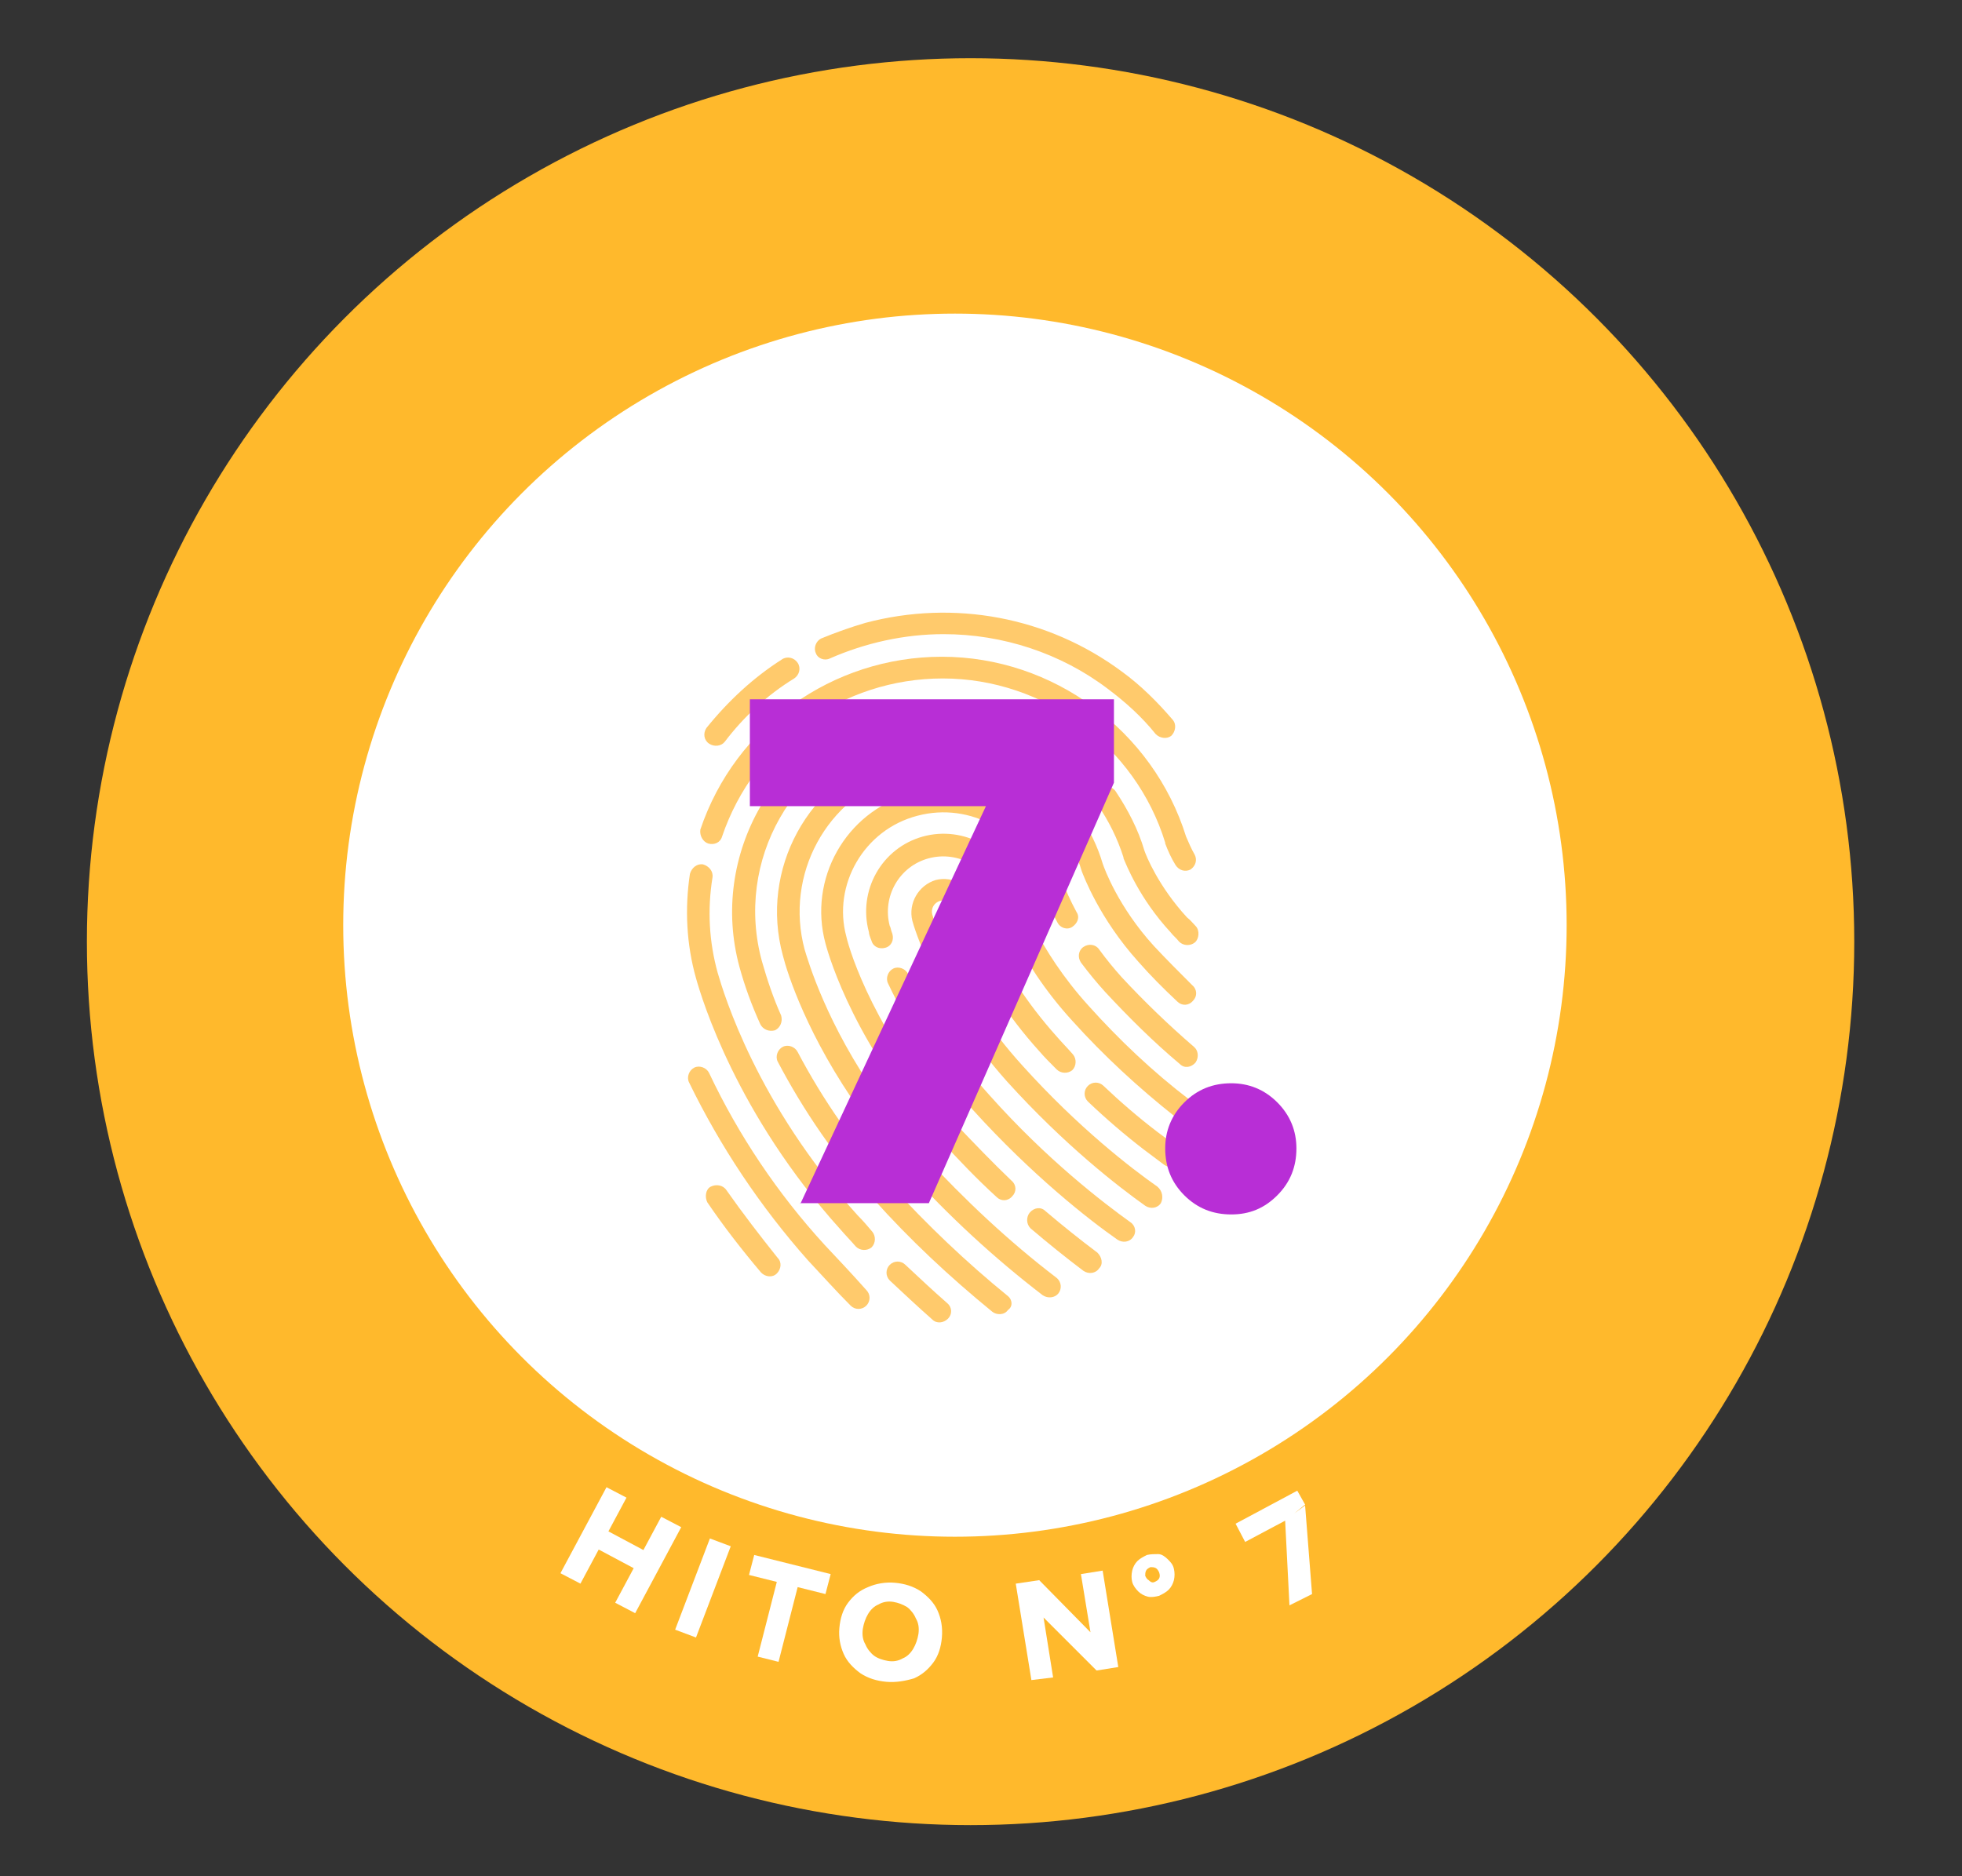 <?xml version="1.0" encoding="utf-8"?>
<!-- Generator: Adobe Illustrator 24.0.2, SVG Export Plug-In . SVG Version: 6.00 Build 0)  -->
<svg version="1.1" id="Capa_1" xmlns="http://www.w3.org/2000/svg" xmlns:xlink="http://www.w3.org/1999/xlink" x="0px" y="0px"
	 viewBox="0 0 225.8 216" style="enable-background:new 0 0 225.8 216;" xml:space="preserve">
<rect x="0" y="0" width="225.8" height="216" fill="#333333" stroke="none"/>
<style type="text/css">
	.st0{fill:#FFFFFF;}
	.st1{fill:#E5E5E5;}
	.st2{fill:#2A41C3;}
	.st3{fill:#30B5EC;}
	.st4{fill:#3C3C3B;}
	.st5{fill:#88D3EA;}
	.st6{fill:#2F64EA;}
	.st7{fill:#2842C1;}
	.st8{fill:#0088E2;}
	.st9{fill:#2342CA;}
	.st10{fill:#A84DEF;}
	.st11{fill-rule:evenodd;clip-rule:evenodd;fill:#00EF6C;}
	.st12{fill:none;stroke:#FFFFFF;stroke-width:2;stroke-linecap:round;stroke-linejoin:round;stroke-miterlimit:10;}
	.st13{clip-path:url(#SVGID_2_);}
	.st14{fill:#3A5EB1;}
	.st15{clip-path:url(#SVGID_2_);fill:url(#SVGID_3_);}
	.st16{clip-path:url(#SVGID_5_);}
	.st17{fill:#00B7F1;}
	.st18{clip-path:url(#SVGID_7_);}
	.st19{clip-path:url(#SVGID_2_);fill:#2342CB;}
	.st20{clip-path:url(#SVGID_2_);fill:#9DD0FF;}
	.st21{clip-path:url(#SVGID_2_);fill:#3875FF;}
	.st22{fill:#2342CB;}
	.st23{fill:#9DD0FF;}
	.st24{fill:#3875FF;}
	.st25{fill-rule:evenodd;clip-rule:evenodd;fill:#66D5F7;}
	.st26{clip-path:url(#SVGID_9_);}
	.st27{fill:#00EF6C;}
	.st28{clip-path:url(#SVGID_9_);fill:url(#SVGID_10_);}
	.st29{clip-path:url(#SVGID_12_);}
	.st30{fill:#10AF5B;}
	.st31{clip-path:url(#SVGID_9_);fill:#10AF5B;}
	.st32{clip-path:url(#SVGID_9_);fill:#7CE5A6;}
	.st33{fill:#F255E7;}
	.st34{clip-path:url(#SVGID_14_);}
	.st35{clip-path:url(#SVGID_14_);fill:url(#SVGID_15_);}
	.st36{clip-path:url(#SVGID_17_);}
	.st37{fill:#FC7917;}
	.st38{clip-path:url(#SVGID_14_);fill:#FFB92C;}
	.st39{clip-path:url(#SVGID_14_);fill:#FC7917;}
	.st40{clip-path:url(#SVGID_14_);fill:#FC9D35;}
	.st41{clip-path:url(#SVGID_19_);}
	.st42{clip-path:url(#SVGID_19_);fill:url(#SVGID_20_);}
	.st43{clip-path:url(#SVGID_22_);}
	.st44{clip-path:url(#SVGID_19_);fill:#2342CB;}
	.st45{clip-path:url(#SVGID_19_);fill:#9DD0FF;}
	.st46{clip-path:url(#SVGID_19_);fill:#3875FF;}
	.st47{fill:#30B4EB;}
	.st48{fill:#30B4EB;stroke:#00A0E9;stroke-miterlimit:10;}
	.st49{fill:#1B39B9;}
	.st50{fill:#FF43C5;}
	.st51{fill:#FFDB00;}
	.st52{fill:#082897;}
	.st53{fill:#F0FBFF;}
	.st54{clip-path:url(#SVGID_26_);}
	.st55{clip-path:url(#SVGID_28_);}
	.st56{fill:#00C6F4;}
	.st57{fill:#FC9D35;}
	.st58{fill:#B82ED6;}
	.st59{fill-rule:evenodd;clip-rule:evenodd;fill:#FFFFFF;}
	.st60{fill:#FFB92C;}
	.st61{fill:#FFCA6C;}
	.st62{clip-path:url(#SVGID_44_);}
	.st63{clip-path:url(#SVGID_46_);}
	.st64{clip-path:url(#SVGID_48_);}
	.st65{fill:#FFB92C;stroke:#FFB92C;stroke-width:5;stroke-miterlimit:10;}
	.st66{fill:#FFB92C;stroke:#FFB92C;stroke-width:0.75;stroke-miterlimit:10;}
	.st67{fill:none;}
	.st68{fill:#7CE5A6;}
	.st69{clip-path:url(#SVGID_60_);}
	.st70{clip-path:url(#SVGID_62_);}
	.st71{clip-path:url(#SVGID_64_);}
	.st72{fill:#FFFFF8;}
	.st73{fill:#3FC97D;}
	.st74{fill:#2A41C5;}
	.st75{fill:#D60909;}
	.st76{fill:#FF193C;}
	.st77{fill:#FF6161;}
	.st78{fill:#FF8383;}
	.st79{fill:#CE06AA;}
	.st80{fill:#FF99E9;}
	.st81{fill:#8606CC;}
	.st82{fill:#D07CF7;}
	.st83{fill-rule:evenodd;clip-rule:evenodd;fill:#FF8383;}
	.st84{fill:#FF8383;stroke:#FF8383;stroke-miterlimit:10;}
	.st85{fill:#30B4EB;stroke:#30B4EB;stroke-miterlimit:10;}
	.st86{fill:#00EF6C;stroke:#00EF6C;stroke-miterlimit:10;}
	.st87{fill:#FF99E9;stroke:#FF99E9;stroke-miterlimit:10;}
	.st88{fill:#D07CF7;stroke:#D07CF7;stroke-miterlimit:10;}
	.st89{fill:#FC9D35;stroke:#FC9D35;stroke-miterlimit:10;}
	.st90{fill:#D6F0FB;stroke:#D6F0FB;stroke-miterlimit:10;}
</style>
<g>
	<g>
		<circle class="st60" cx="111.7" cy="108.4" r="101.7"/>
		<circle class="st0" cx="109.9" cy="106.5" r="70.4"/>
		<g>
			<g>
				<path class="st0" d="M64.5,181.1l5.3-9.9l2.3,1.2l-5.3,9.9L64.5,181.1z M68.2,178l1.1-2.1l6,3.2l-1.1,2.1L68.2,178z M70.8,184.5
					l5.3-9.9l2.3,1.2l-5.3,9.9L70.8,184.5z"/>
				<path class="st0" d="M77.7,187.6l4-10.5l2.4,0.9l-4,10.5L77.7,187.6z"/>
				<path class="st0" d="M87.2,190.7l2.2-8.6l-3.2-0.8l0.6-2.3l8.8,2.2l-0.6,2.3l-3.2-0.8l-2.2,8.6L87.2,190.7z"/>
				<path class="st0" d="M102,193.6c-1.1-0.1-2.1-0.4-3-1c-0.8-0.6-1.5-1.3-1.9-2.2c-0.4-0.9-0.6-1.9-0.5-3c0.1-1.1,0.4-2.1,1-2.9
					c0.6-0.8,1.3-1.4,2.3-1.8c0.9-0.4,2-0.6,3.1-0.5s2.1,0.4,3,1c0.8,0.6,1.5,1.3,1.9,2.2c0.4,0.9,0.6,1.9,0.5,3.1
					c-0.1,1.1-0.4,2.1-1,2.9c-0.6,0.8-1.3,1.4-2.2,1.8C104.2,193.5,103.1,193.7,102,193.6z M102.2,191.2c0.6,0.1,1.2,0,1.7-0.3
					c0.5-0.2,0.9-0.6,1.2-1.1c0.3-0.5,0.5-1.1,0.6-1.7c0.1-0.7,0-1.3-0.3-1.8c-0.2-0.5-0.6-1-1-1.3c-0.5-0.3-1-0.5-1.6-0.6
					c-0.6-0.1-1.2,0-1.7,0.3c-0.5,0.2-0.9,0.6-1.2,1.1c-0.3,0.5-0.5,1.1-0.6,1.7c-0.1,0.7,0,1.3,0.3,1.8c0.2,0.5,0.6,1,1,1.3
					S101.6,191.1,102.2,191.2z"/>
				<path class="st0" d="M118.7,193.4l-1.8-11.1l2.7-0.4l5.9,6l-1.1-6.7l2.5-0.4l1.8,11.1l-2.5,0.4l-6.1-6.1l1.1,6.9L118.7,193.4z"
					/>
				<path class="st0" d="M133.4,183.7c-0.4,0.1-0.9,0.2-1.3,0.1s-0.8-0.3-1.1-0.6c-0.3-0.3-0.6-0.7-0.7-1.1c-0.1-0.4-0.1-0.8,0-1.3
					c0.1-0.4,0.3-0.8,0.6-1.1c0.3-0.3,0.7-0.5,1.1-0.7c0.4-0.1,0.9-0.1,1.3-0.1s0.8,0.3,1.1,0.6s0.6,0.6,0.7,1.1
					c0.1,0.4,0.1,0.9,0,1.3c-0.1,0.4-0.3,0.8-0.6,1.1S133.8,183.5,133.4,183.7z M132.9,182.1c0.2-0.1,0.4-0.2,0.5-0.4
					c0.1-0.2,0.1-0.4,0-0.7c-0.1-0.2-0.2-0.4-0.4-0.5c-0.2-0.1-0.4-0.1-0.6-0.1c-0.2,0.1-0.4,0.2-0.5,0.4c-0.1,0.2-0.1,0.4-0.1,0.6
					c0.1,0.2,0.2,0.4,0.4,0.5C132.5,182.2,132.7,182.2,132.9,182.1z"/>
				<path class="st0" d="M143.3,177.5l-1.1-2.1l7.1-3.8l0.9,1.6L148,175L143.3,177.5z M148.4,184.8l-0.5-9.8l2.3-1.7l0.8,10.2
					L148.4,184.8z"/>
			</g>
		</g>
		<g>
			<g>
				<path class="st61" d="M94.9,143.3c-5.4-5.9-9.9-12.6-13.3-19.8c-0.3-0.6-1.1-0.9-1.7-0.6s-0.9,1.1-0.6,1.7c0,0,0,0,0,0
					c3.6,7.4,8.2,14.3,13.7,20.5c1.6,1.7,3.2,3.5,4.9,5.2c0.5,0.5,1.3,0.5,1.8,0c0.5-0.5,0.5-1.3,0-1.8c0,0,0,0,0,0
					C98.1,146.7,96.5,145,94.9,143.3z"/>
				<path class="st61" d="M83.6,137c-0.4-0.6-1.2-0.7-1.8-0.4s-0.7,1.2-0.4,1.8c0,0,0,0,0,0c1.9,2.8,4,5.5,6.2,8.1
					c0.5,0.5,1.3,0.6,1.8,0.1s0.6-1.3,0.1-1.8l0,0C87.5,142.3,85.5,139.7,83.6,137L83.6,137z"/>
				<path class="st61" d="M95.5,75.8c4.1-1.8,8.6-2.8,13.1-2.8c6.8,0,13.5,2.2,18.9,6.3c2,1.5,3.9,3.2,5.5,5.2
					c0.5,0.5,1.3,0.6,1.8,0.2c0.5-0.5,0.6-1.3,0.2-1.8c0,0,0,0,0,0c-1.8-2.1-3.7-4-5.9-5.6c-8.5-6.3-19.3-8.3-29.5-5.6
					c-1.7,0.5-3.4,1.1-5.1,1.8c-0.6,0.3-0.9,1.1-0.6,1.7C94.1,75.8,94.9,76.1,95.5,75.8L95.5,75.8z"/>
				<path class="st61" d="M81.6,85.6c0.6,0.4,1.4,0.3,1.8-0.2c2.2-2.9,4.9-5.4,8-7.3c0.6-0.4,0.8-1.2,0.4-1.8
					c-0.4-0.6-1.2-0.8-1.8-0.4c-3.3,2.1-6.2,4.8-8.7,7.9C80.9,84.4,81,85.2,81.6,85.6C81.6,85.6,81.6,85.6,81.6,85.6z"/>
				<path class="st61" d="M81.5,97.1c0.7,0.2,1.4-0.1,1.6-0.8c0,0,0,0,0,0c3.7-10.9,13.9-18.2,25.4-18.2c11.7,0,22.2,7.8,25.6,18.9
					c0,0,0,0.1,0,0.1c0.3,0.8,0.7,1.7,1.2,2.5c0.4,0.6,1.1,0.8,1.7,0.5c0.6-0.4,0.8-1.1,0.5-1.7c-0.4-0.7-0.7-1.4-1-2.1
					c-3.8-12.2-15.3-20.7-28.1-20.7c-12.6,0-23.8,8-27.8,19.9C80.5,96.2,80.9,96.9,81.5,97.1L81.5,97.1z"/>
				<path class="st61" d="M98.7,139.9c-11.6-12.8-15.4-25.5-16.1-27.9c-1-3.6-1.2-7.3-0.6-11c0.1-0.7-0.4-1.3-1.1-1.5
					c-0.7-0.1-1.3,0.4-1.5,1.1c0,0,0,0,0,0c-0.6,4-0.4,8.1,0.7,12c0.7,2.5,4.7,15.7,16.6,28.9c0.6,0.7,1.2,1.3,1.8,2
					c0.5,0.5,1.3,0.5,1.8,0.1c0.5-0.5,0.5-1.3,0.1-1.8C99.9,141.2,99.3,140.5,98.7,139.9L98.7,139.9z"/>
				<path class="st61" d="M109,150c-1.6-1.4-3.2-2.9-4.8-4.4c-0.5-0.5-1.3-0.5-1.8,0c-0.5,0.5-0.5,1.3,0,1.8c1.6,1.5,3.2,3,4.9,4.5
					c0.5,0.5,1.3,0.4,1.8-0.1C109.6,151.3,109.6,150.5,109,150L109,150z"/>
				<path class="st61" d="M137.6,106.6c-0.3-0.3-0.6-0.7-1-1c-3.3-3.6-4.7-7.1-4.9-7.7c-0.7-2.4-1.9-4.7-3.3-6.8
					c-0.4-0.6-1.2-0.7-1.8-0.3c-0.6,0.4-0.7,1.2-0.3,1.8c0,0,0,0,0,0c1.3,1.9,2.3,3.9,3,6.1c0,0,0,0,0,0.1c0.3,0.7,1.8,4.6,5.4,8.5
					c0.3,0.4,0.7,0.7,1,1.1c0.5,0.5,1.3,0.5,1.8,0.1S138.1,107.1,137.6,106.6L137.6,106.6z"/>
				<path class="st61" d="M102.9,84c7.2-2,14.8-0.1,20.3,4.9c0.5,0.5,1.3,0.4,1.8-0.1s0.4-1.3-0.1-1.8c-6.1-5.6-14.7-7.7-22.7-5.5
					C89.3,85,81.6,98.4,85.1,111.3c0.6,2.2,1.4,4.4,2.4,6.6c0.3,0.6,1,0.9,1.7,0.7c0.6-0.3,0.9-1,0.7-1.7c-0.9-2-1.6-4.1-2.2-6.2
					C84.5,99.1,91.3,87.1,102.9,84L102.9,84z"/>
				<path class="st61" d="M116,149.2c-4.8-3.9-9.3-8.2-13.5-12.8c-4.2-4.6-7.8-9.8-10.7-15.3c-0.3-0.6-1.1-0.9-1.7-0.6
					c-0.6,0.3-0.9,1.1-0.6,1.7c0,0,0,0,0,0c3,5.7,6.7,11.1,11,15.8c4.2,4.7,8.8,9,13.7,13c0.5,0.4,1.4,0.4,1.8-0.2
					C116.6,150.4,116.5,149.6,116,149.2L116,149.2z"/>
				<path class="st61" d="M124.5,100.3c0.2,0.5,2,5.4,6.5,10.4c1.4,1.6,2.9,3.1,4.5,4.6c0.5,0.5,1.3,0.5,1.8-0.1
					c0.5-0.5,0.5-1.3-0.1-1.8l0,0c-1.5-1.5-3-3-4.4-4.5c-4.1-4.5-5.7-8.9-5.9-9.5c-2.4-8.1-9.9-13.7-18.4-13.7
					c-0.7,0-1.3,0.6-1.3,1.3s0.6,1.3,1.3,1.3C115.9,88.4,122.4,93.2,124.5,100.3C124.5,100.3,124.5,100.3,124.5,100.3L124.5,100.3z"
					/>
				<path class="st61" d="M99.1,128c0.4,0.6,1.2,0.7,1.8,0.3s0.7-1.2,0.3-1.8c-6.1-8.6-8.2-15.9-8.6-17.2c-2.3-8.6,2.5-17.5,11-20.2
					c0.7-0.2,1-0.9,0.8-1.6c-0.2-0.7-0.9-1-1.6-0.8C93,89.8,87.4,100.1,90.1,110C90.6,112,92.9,119.3,99.1,128z"/>
				<path class="st61" d="M121.6,147.1c-5.5-4.2-10.6-9-15.3-14.1c-0.7-0.8-1.5-1.7-2.2-2.5c-0.4-0.5-1.2-0.6-1.8-0.2
					c-0.5,0.4-0.6,1.2-0.2,1.8c0,0,0,0,0,0c0.7,0.9,1.5,1.8,2.3,2.6c4.8,5.3,10,10.1,15.6,14.4c0.6,0.4,1.4,0.3,1.8-0.2
					S122.2,147.6,121.6,147.1C121.7,147.2,121.6,147.1,121.6,147.1z"/>
				<path class="st61" d="M137.4,120.5c-2.9-2.5-5.7-5.2-8.3-8c-0.9-1-1.8-2.1-2.6-3.2c-0.4-0.6-1.2-0.7-1.8-0.3
					c-0.6,0.4-0.7,1.2-0.3,1.8c0.9,1.2,1.8,2.3,2.8,3.4c2.7,2.9,5.5,5.7,8.6,8.3c0.5,0.5,1.3,0.4,1.8-0.2
					C138,121.7,137.9,120.9,137.4,120.5L137.4,120.5z"/>
				<path class="st61" d="M105.6,93.9c6.1-1.6,12.3,1.9,14.1,7.9c0,0,0,0,0,0c0.1,0.3,0.7,2,2,4.4c0.3,0.6,1.1,0.9,1.7,0.5
					s0.9-1.1,0.5-1.7c-0.7-1.3-1.3-2.6-1.8-4c-2.2-7.5-9.9-11.8-17.4-9.6c-7.4,2.1-11.7,9.8-9.7,17.2c0.5,1.9,3.6,12,13.2,22.6
					c2.1,2.3,4.2,4.5,6.5,6.6c0.5,0.5,1.3,0.5,1.8-0.1c0.5-0.5,0.5-1.3-0.1-1.8l0,0c-2.2-2.1-4.3-4.3-6.4-6.5
					c-9.2-10.2-12.2-19.8-12.6-21.6C95.8,101.9,99.4,95.5,105.6,93.9L105.6,93.9z"/>
				<path class="st61" d="M126.3,144.2c-2-1.5-4-3.1-6-4.8c-0.5-0.5-1.3-0.4-1.8,0.2c-0.4,0.5-0.4,1.3,0.1,1.8
					c2,1.7,4.1,3.4,6.1,4.9c0.6,0.4,1.4,0.3,1.8-0.3C127,145.5,126.8,144.7,126.3,144.2L126.3,144.2z"/>
				<path class="st61" d="M136.9,126.6c-4.2-3.2-8.1-6.9-11.6-10.8c-6-6.6-8-12.9-8.1-13.3c-1.3-4.8-6.3-7.5-11-6.2
					c-4.7,1.3-7.5,6.2-6.2,11c0,0.2,0.1,0.5,0.3,1c0.2,0.7,0.9,1,1.6,0.8c0.7-0.2,1-0.9,0.8-1.6c-0.2-0.5-0.2-0.8-0.3-0.9
					c-0.9-3.4,1.1-6.9,4.5-7.8c3.4-0.9,6.9,1.1,7.8,4.4c0,0,0,0,0,0c0.1,0.3,2.2,7.2,8.7,14.3c3.6,4,7.6,7.7,11.9,11.1
					c0.6,0.4,1.4,0.3,1.8-0.2C137.5,127.9,137.4,127.1,136.9,126.6z"/>
				<path class="st61" d="M130.1,140.7c-3.2-2.3-9.6-7.2-16.2-14.6c-3.8-4.2-7-8.9-9.4-14c-0.3-0.6-1.1-0.9-1.7-0.6
					c-0.6,0.3-0.9,1.1-0.6,1.7c0,0,0,0,0,0c2.5,5.3,5.8,10.3,9.8,14.6c6.8,7.5,13.3,12.6,16.6,14.9c0.6,0.4,1.4,0.3,1.8-0.3
					C130.8,141.9,130.7,141.1,130.1,140.7L130.1,140.7L130.1,140.7z"/>
				<path class="st61" d="M133.2,136.6c-3-2.1-9.1-6.8-15.5-13.9c-8-8.8-10.3-17.1-10.4-17.4c-0.2-0.7,0.2-1.4,0.9-1.6
					s1.4,0.2,1.6,0.9c0,0.1,2.3,8.1,9.8,16.4c0.6,0.7,1.3,1.4,2,2.1c0.5,0.5,1.3,0.5,1.8,0.1c0.5-0.5,0.5-1.3,0.1-1.8c0,0,0,0,0,0
					c-0.6-0.7-1.3-1.4-1.9-2.1c-7-7.8-9.2-15.3-9.2-15.3c-0.6-2-2.7-3.2-4.7-2.7c-2,0.6-3.2,2.7-2.7,4.7l0,0
					c0.1,0.4,2.6,9.2,10.9,18.5c6.6,7.3,12.8,12.1,15.9,14.3c0.6,0.4,1.4,0.3,1.8-0.3C133.9,137.9,133.8,137.1,133.2,136.6
					C133.2,136.6,133.2,136.6,133.2,136.6L133.2,136.6z"/>
				<path class="st61" d="M135.5,132c-0.7-0.5-1.5-1.1-2.3-1.7c-2.1-1.6-4.2-3.4-6.2-5.3c-0.5-0.5-1.3-0.5-1.8,0
					c-0.5,0.5-0.5,1.3,0,1.8c0,0,0,0,0,0c2.1,2,4.2,3.8,6.4,5.5c0.8,0.6,1.6,1.2,2.4,1.8c0.6,0.4,1.4,0.3,1.8-0.3
					S136.1,132.5,135.5,132C135.5,132,135.5,132,135.5,132L135.5,132z"/>
			</g>
			<g>
				<path class="st58" d="M86.3,92.8V80.5h41.9v9.6l-14.3,2.7H86.3z M92.1,138.6l21.6-46.3l14.5-2.2l-21.3,48.4H92.1z"/>
				<path class="st58" d="M141.7,139.8c-2.1,0-3.9-0.7-5.4-2.2c-1.5-1.5-2.2-3.3-2.2-5.4c0-2,0.7-3.8,2.2-5.3
					c1.5-1.5,3.3-2.2,5.4-2.2c2,0,3.8,0.7,5.3,2.2c1.5,1.5,2.2,3.3,2.2,5.3c0,2.1-0.7,3.9-2.2,5.4
					C145.5,139.1,143.8,139.8,141.7,139.8z"/>
			</g>
		</g>
	</g>
</g>
</svg>
